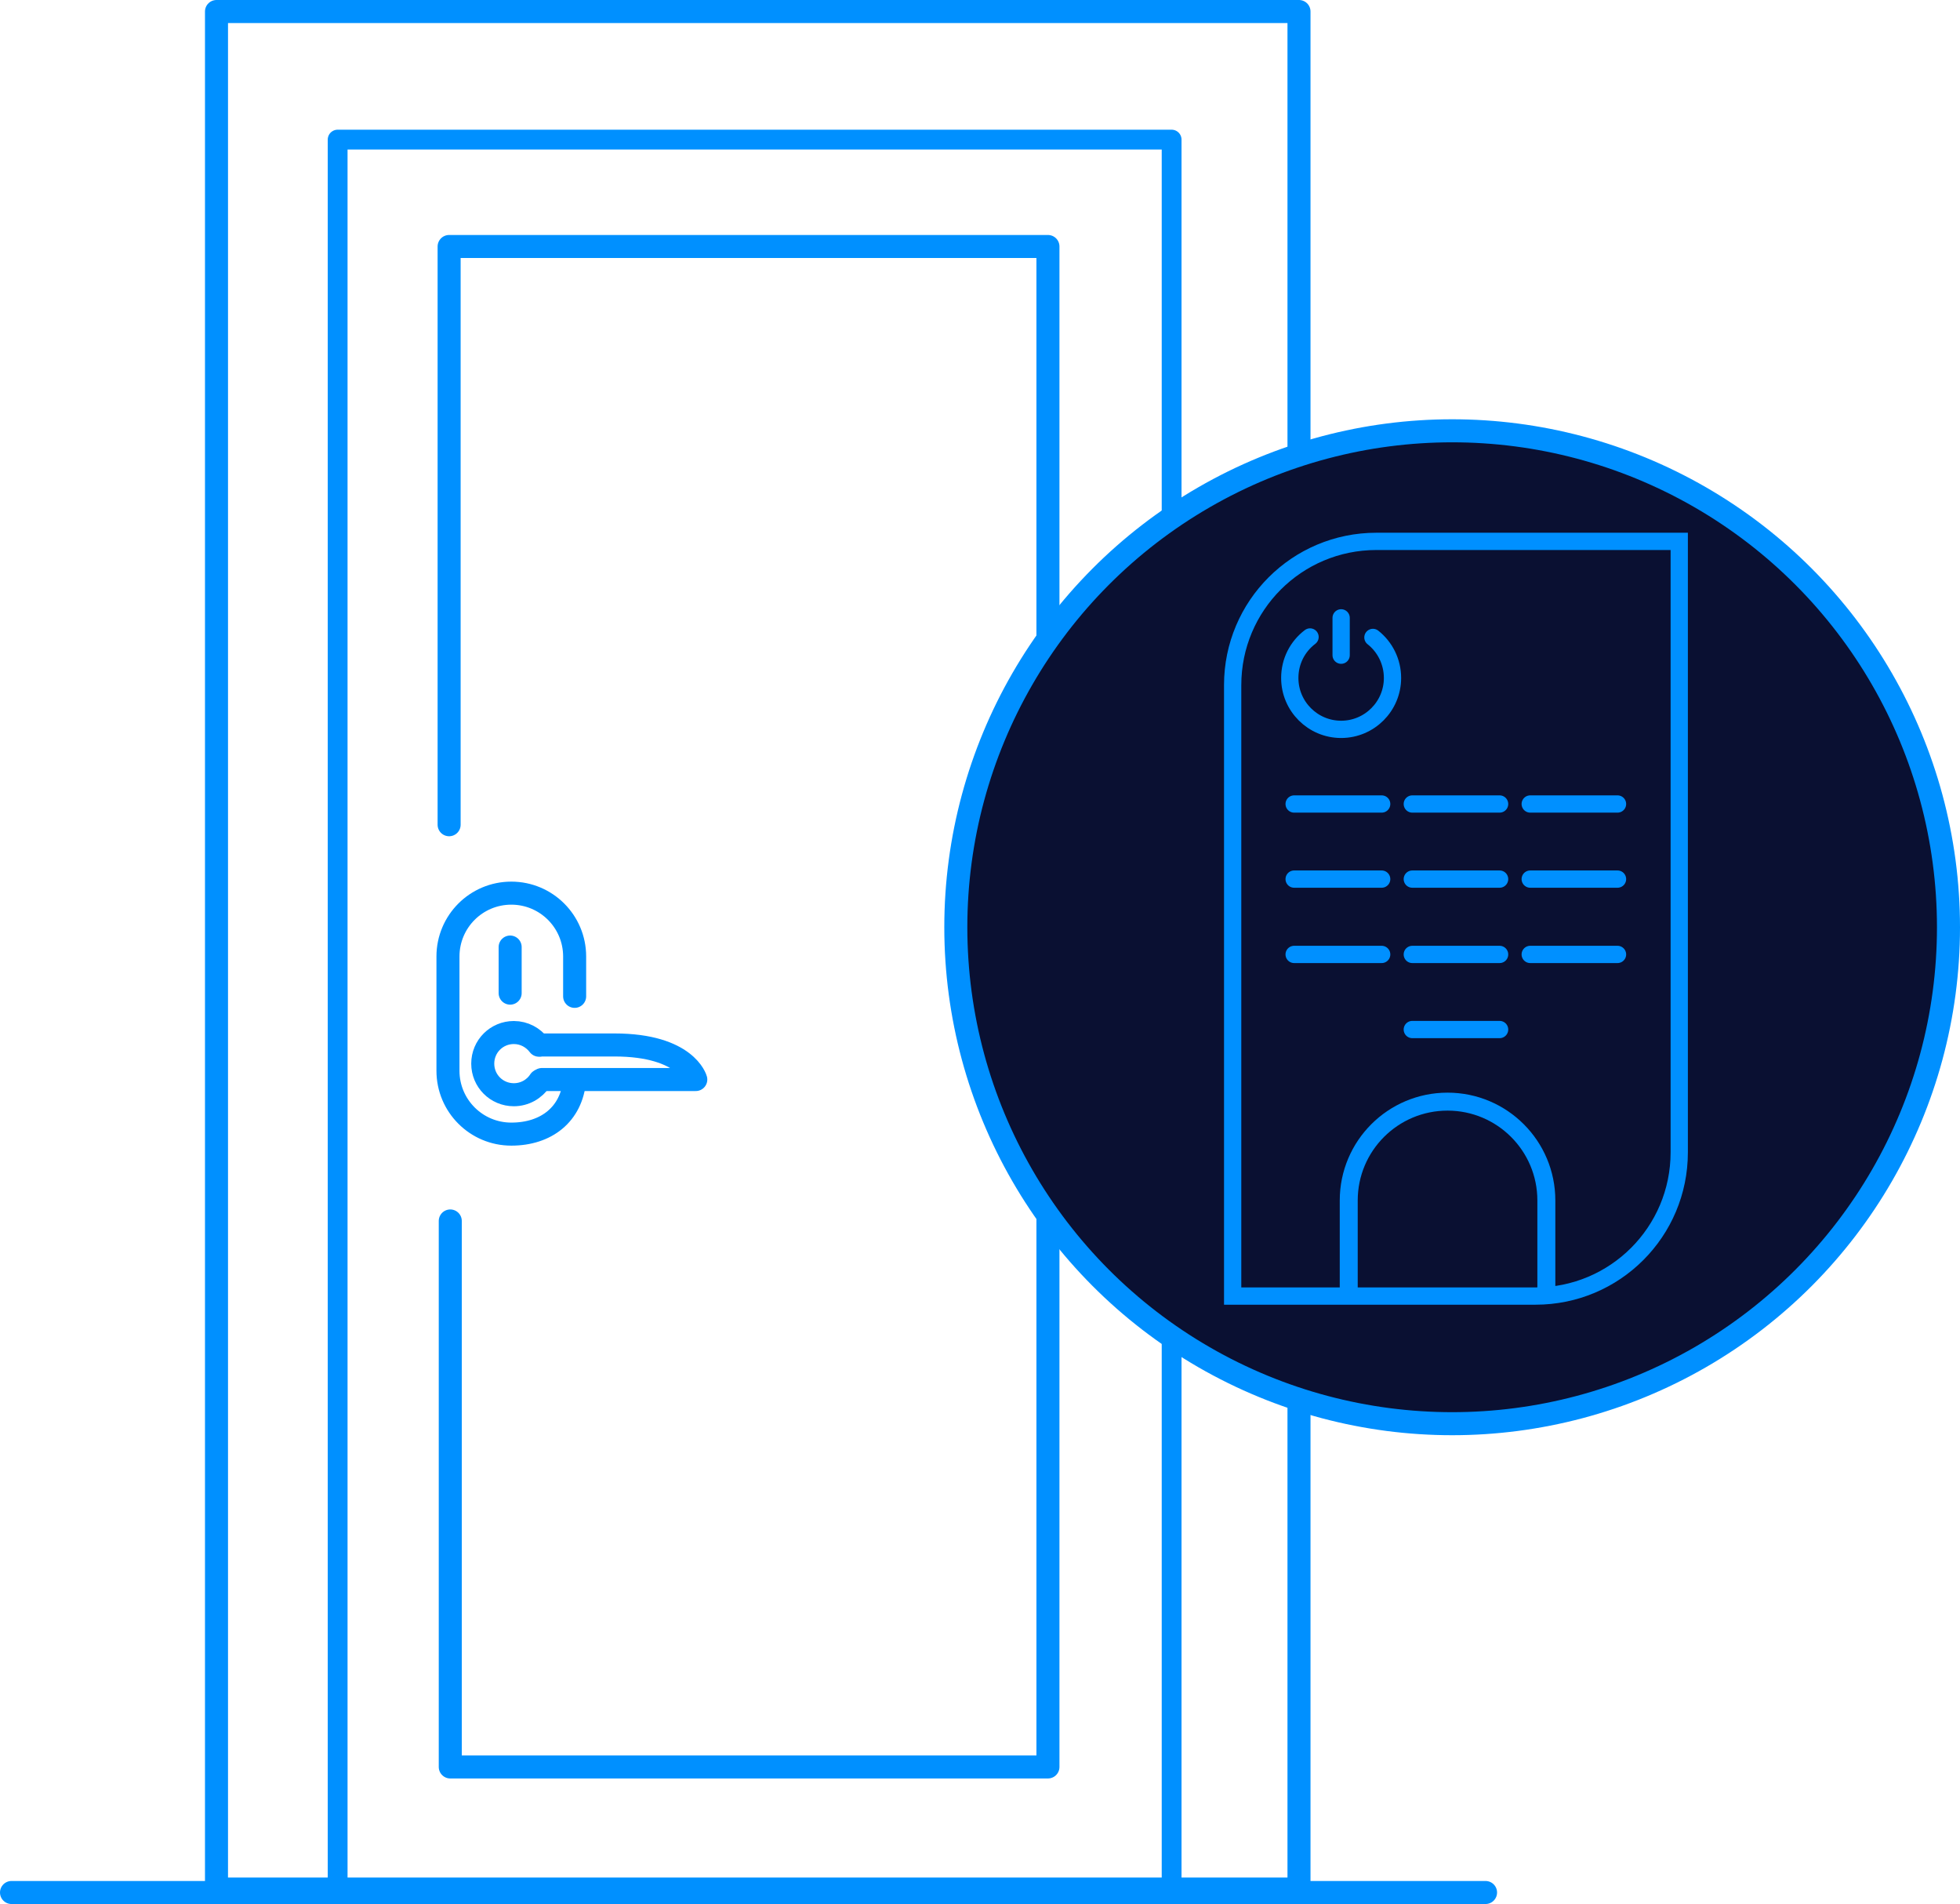 <svg xmlns="http://www.w3.org/2000/svg" xmlns:xlink="http://www.w3.org/1999/xlink" id="Ebene_2" data-name="Ebene 2" viewBox="0 0 85.1 82.65"><defs><style>      .cls-1 {        clip-path: url(#clippath);      }      .cls-2, .cls-3, .cls-4, .cls-5, .cls-6, .cls-7 {        fill: none;      }      .cls-2, .cls-8 {        stroke-width: 0px;      }      .cls-3 {        stroke-width: .86px;      }      .cls-3, .cls-4, .cls-5 {        stroke-linecap: round;      }      .cls-3, .cls-4, .cls-5, .cls-6, .cls-7 {        stroke: #0090ff;      }      .cls-3, .cls-5 {        stroke-linejoin: round;      }      .cls-4, .cls-6 {        stroke-width: .75px;      }      .cls-8 {        fill: #0a1032;      }      .cls-9 {        clip-path: url(#clippath-1);      }      .cls-10 {        clip-path: url(#clippath-4);      }      .cls-11 {        clip-path: url(#clippath-3);      }      .cls-12 {        clip-path: url(#clippath-2);      }      .cls-13 {        clip-path: url(#clippath-5);      }      .cls-7 {        stroke-width: .78px;      }    </style><clipPath id="clippath"><rect class="cls-2" width="85.1" height="82.65"></rect></clipPath><clipPath id="clippath-1"><rect class="cls-2" width="85.1" height="82.65"></rect></clipPath><clipPath id="clippath-2"><path class="cls-2" d="M59.76,23.5c-3.45,0-6.24,2.79-6.24,6.24v26.52h13.15c3.45,0,6.24-2.79,6.24-6.24v-26.52h-13.15Z"></path></clipPath><clipPath id="clippath-3"><rect class="cls-2" width="85.1" height="82.65"></rect></clipPath><clipPath id="clippath-4"><rect class="cls-2" width="85.1" height="82.65"></rect></clipPath><clipPath id="clippath-5"><rect class="cls-2" width="85.1" height="82.65"></rect></clipPath></defs><g id="Ebene_1-2" data-name="Ebene 1"><g class="cls-1"><rect class="cls-5" x="9.4" y=".5" width="47" height="81.5"></rect><rect class="cls-3" x="14.66" y="6.06" width="36.21" height="76.02"></rect><line class="cls-5" x1=".5" y1="82.15" x2="64.5" y2="82.15"></line></g><polyline class="cls-5" points="19.5 35.8 19.5 10.7 45.5 10.7 45.5 76.7 19.55 76.7 19.55 53"></polyline><g class="cls-9"><path class="cls-8" d="M63.05,61.8c11.9,0,21.55-9.65,21.55-21.55s-9.65-21.55-21.55-21.55-21.55,9.65-21.55,21.55,9.65,21.55,21.55,21.55"></path><circle class="cls-5" cx="63.05" cy="40.25" r="21.55"></circle></g><g class="cls-12"><path class="cls-7" d="M62.85,47.82c-2.37,0-4.29,1.92-4.29,4.29v8.31h8.58v-8.31c0-2.37-1.92-4.29-4.29-4.29Z"></path></g><g class="cls-11"><path class="cls-6" d="M59.76,23.5c-3.45,0-6.24,2.79-6.24,6.24v26.52h13.15c3.45,0,6.24-2.79,6.24-6.24v-26.52h-13.15Z"></path></g><line class="cls-4" x1="56.19" y1="34.9" x2="59.99" y2="34.9"></line><line class="cls-4" x1="61.32" y1="34.9" x2="65.11" y2="34.9"></line><line class="cls-4" x1="66.44" y1="34.9" x2="70.23" y2="34.9"></line><line class="cls-4" x1="56.19" y1="38.16" x2="59.99" y2="38.16"></line><line class="cls-4" x1="61.32" y1="38.16" x2="65.11" y2="38.16"></line><line class="cls-4" x1="66.44" y1="38.16" x2="70.23" y2="38.16"></line><line class="cls-4" x1="56.19" y1="41.43" x2="59.99" y2="41.43"></line><line class="cls-4" x1="61.32" y1="41.43" x2="65.11" y2="41.43"></line><line class="cls-4" x1="66.44" y1="41.43" x2="70.23" y2="41.43"></line><line class="cls-4" x1="61.32" y1="44.69" x2="65.11" y2="44.69"></line><line class="cls-4" x1="58.23" y1="26.82" x2="58.23" y2="28.44"></line><g class="cls-10"><path class="cls-4" d="M56.88,27.65c-.54.41-.88,1.05-.88,1.78,0,1.23,1,2.23,2.23,2.23s2.23-1,2.23-2.23c0-.71-.33-1.35-.85-1.76"></path></g><line class="cls-5" x1="22.15" y1="41.11" x2="22.15" y2="43.11"></line><g class="cls-13"><path class="cls-5" d="M24.95,43.25v-1.73c0-1.52-1.23-2.75-2.75-2.75s-2.75,1.23-2.75,2.75v4.96c0,1.52,1.23,2.75,2.75,2.75s2.62-.86,2.75-2.35"></path><path class="cls-5" d="M23.4,45.37c-.25-.33-.64-.55-1.09-.55-.75,0-1.35.6-1.35,1.35s.6,1.35,1.35,1.35c.47,0,.89-.24,1.13-.61"></path><path class="cls-5" d="M23.53,46.86h6.68s-.4-1.5-3.53-1.5h-3.2"></path></g></g></svg>